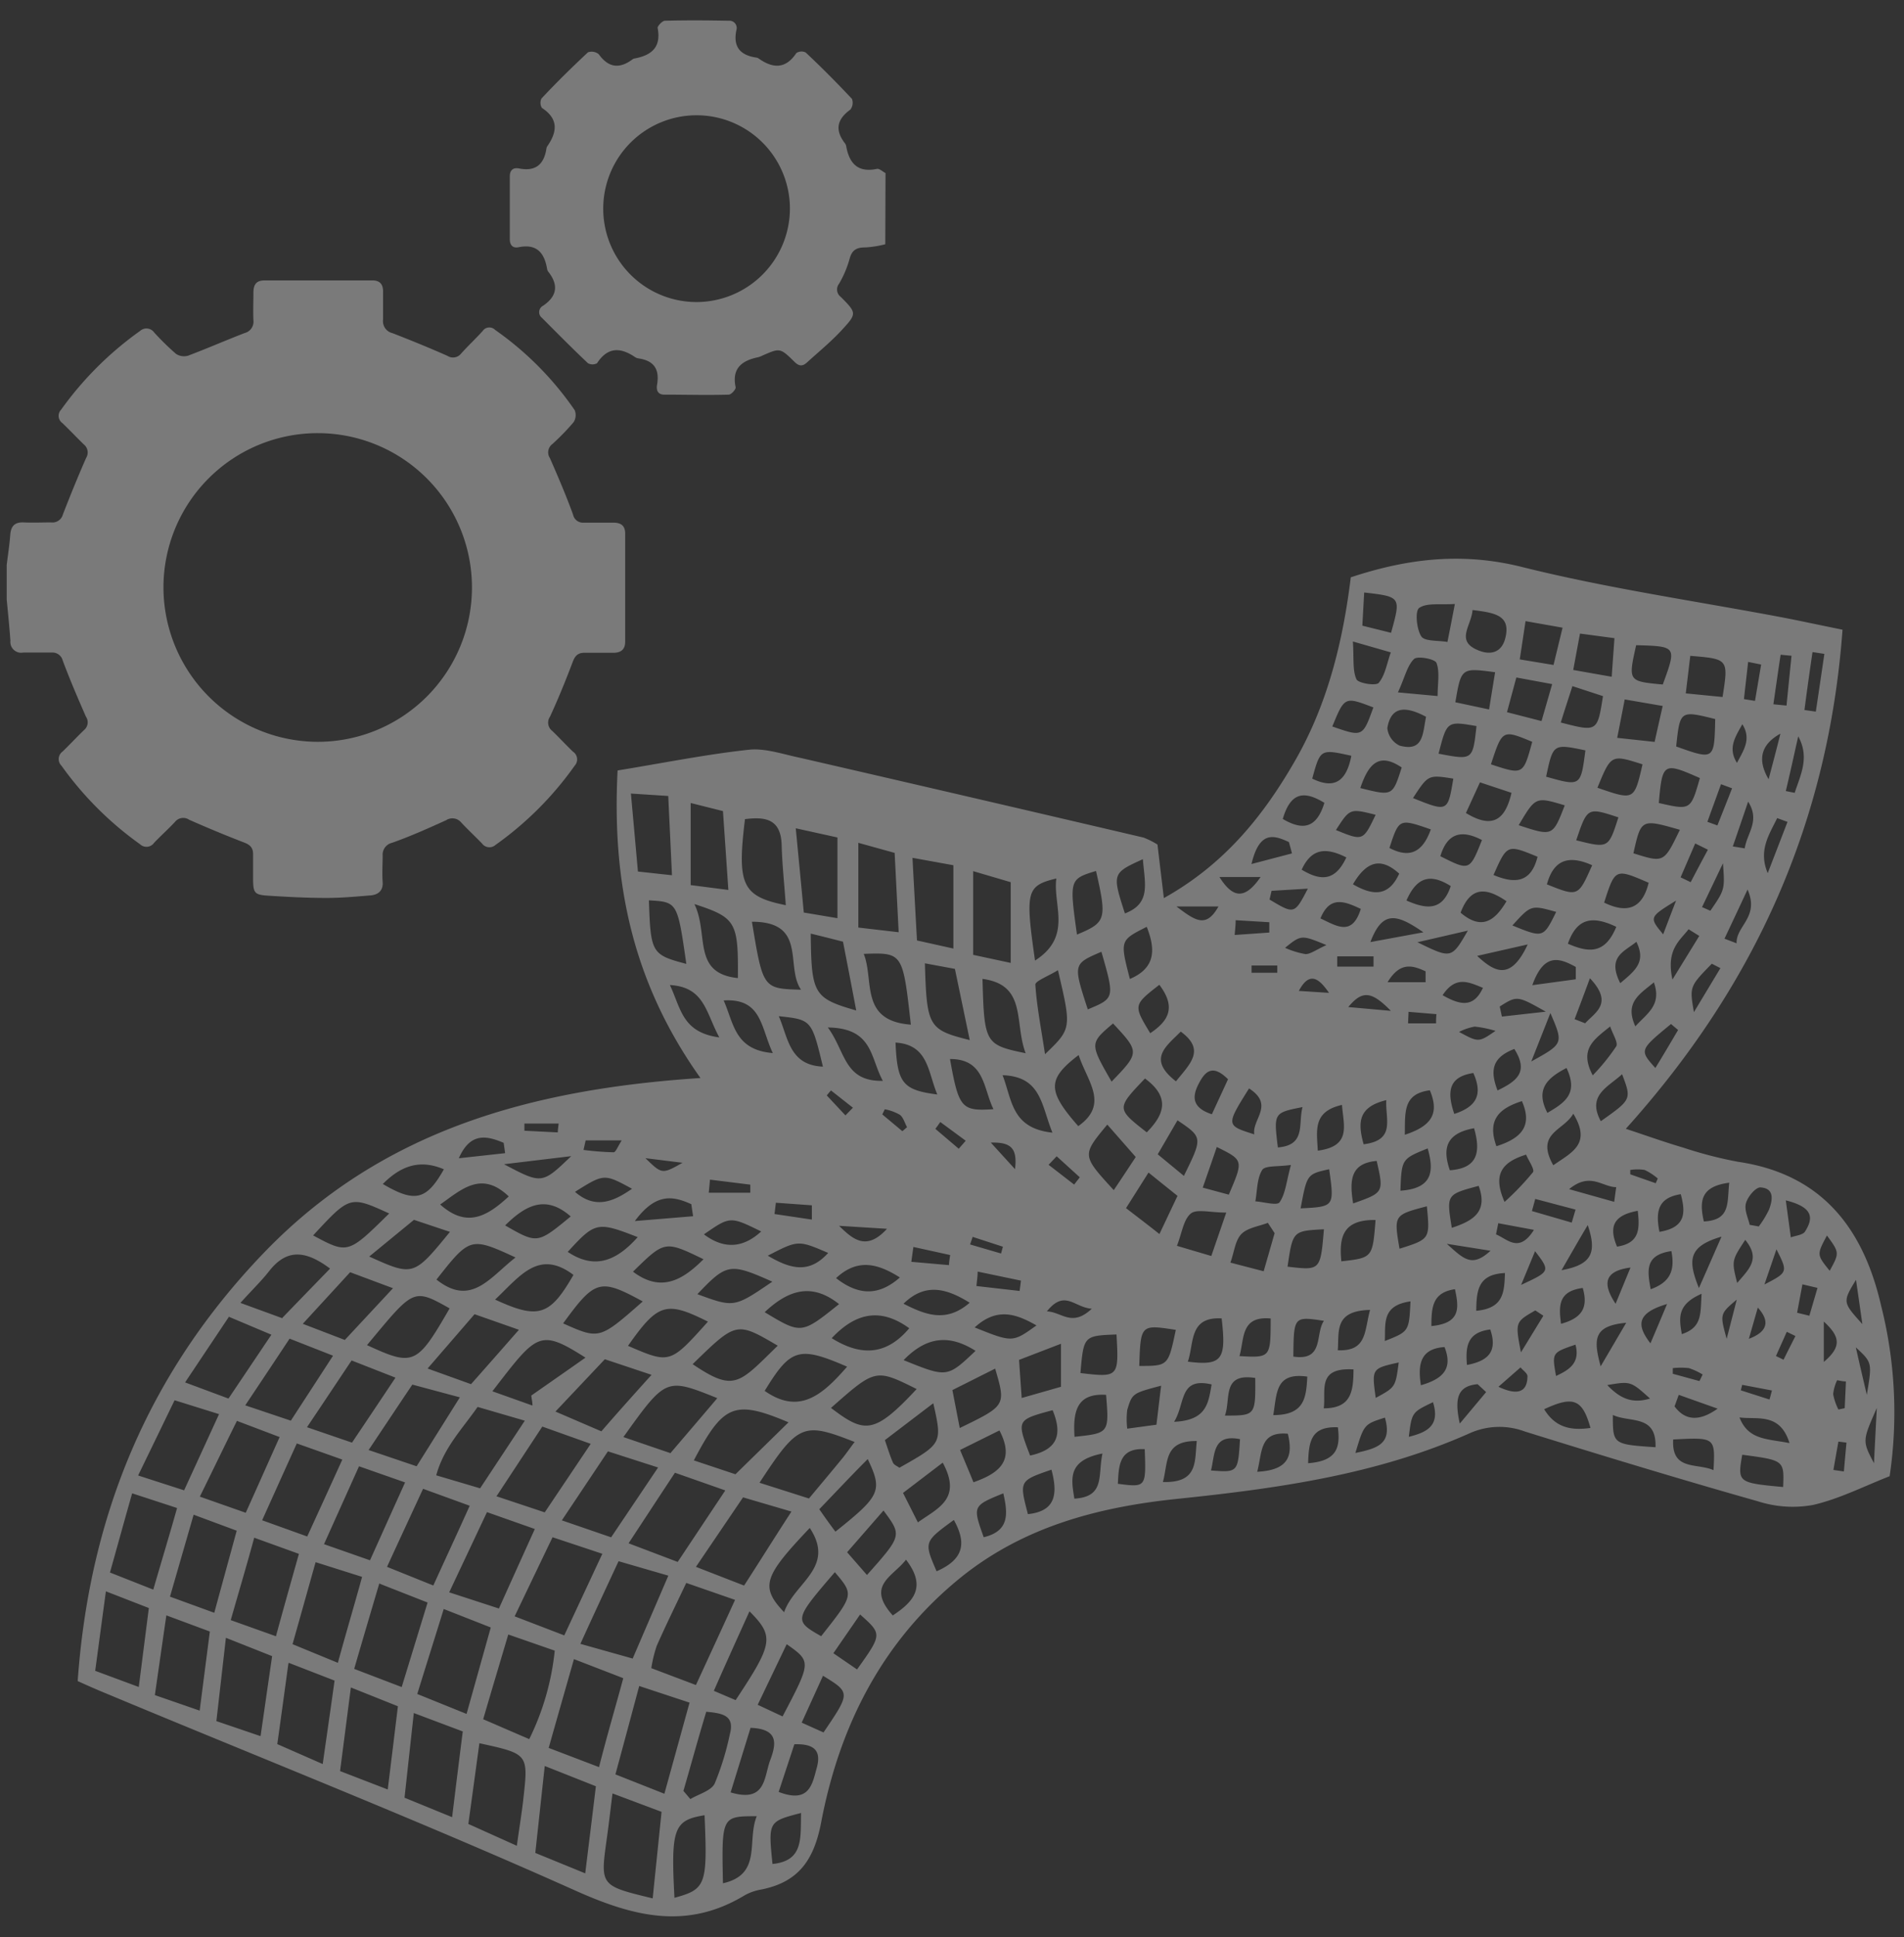 <svg id="Ebene_1" data-name="Ebene 1" xmlns="http://www.w3.org/2000/svg" viewBox="0 0 236 240"><rect x="0" y="0" width="236" height="240" fill="#333333" stroke="none"/><defs><style>.cls-1{opacity:0.35;}.cls-2{fill:#fff;}</style></defs><g class="cls-1"><path class="cls-2" d="M39.4,91.9A19.12,19.12,0,1,0,20.26,72.75,19.16,19.16,0,0,0,39.4,91.9M.83,70c.15-1.25.35-2.49.44-3.73.08-1.09.55-1.6,1.67-1.55s2.26,0,3.39,0a1.34,1.34,0,0,0,1.47-1c.91-2.34,1.85-4.66,2.88-7a1.27,1.27,0,0,0-.29-1.66c-.9-.88-1.76-1.79-2.67-2.66a1.09,1.09,0,0,1-.15-1.64A41.76,41.76,0,0,1,17.36,41a1.18,1.18,0,0,1,1.76.2,32,32,0,0,0,2.7,2.64,1.79,1.79,0,0,0,1.5.22c2.34-.88,4.64-1.89,7-2.8a1.45,1.45,0,0,0,1.09-1.59c-.05-1.13,0-2.26,0-3.39,0-1,.33-1.53,1.35-1.54,4.47,0,9,0,13.43,0,.94,0,1.32.54,1.29,1.46,0,1.13,0,2.27,0,3.4a1.52,1.52,0,0,0,1.16,1.67c2.29.89,4.58,1.82,6.83,2.82a1.27,1.27,0,0,0,1.66-.26C58,42.85,58.93,42,59.83,41a1,1,0,0,1,1.54-.13,39.3,39.3,0,0,1,9.86,9.94,1.61,1.61,0,0,1-.14,1.5,29,29,0,0,1-2.62,2.7,1.28,1.28,0,0,0-.31,1.74c1,2.28,2,4.61,2.87,7a1.26,1.26,0,0,0,1.36,1c1.21,0,2.43,0,3.64,0,.94,0,1.45.38,1.46,1.32q0,6.72,0,13.43c0,1-.57,1.39-1.53,1.37-1.17,0-2.35,0-3.52,0-.78,0-1.15.34-1.44,1.1-.87,2.3-1.8,4.59-2.83,6.82a1.29,1.29,0,0,0,.27,1.75c.88.84,1.7,1.74,2.58,2.58a1.15,1.15,0,0,1,.21,1.74,41.25,41.25,0,0,1-9.82,9.82,1.13,1.13,0,0,1-1.66-.18c-.85-.88-1.74-1.7-2.57-2.59a1.42,1.42,0,0,0-1.88-.3c-2.2,1-4.44,2-6.7,2.8A1.51,1.51,0,0,0,47.43,106c0,1.09-.08,2.19,0,3.27s-.57,1.59-1.54,1.66c-1.84.15-3.68.32-5.52.31-2.39,0-4.78-.13-7.16-.28-1.66-.11-1.82-.34-1.84-2,0-1,0-2.09,0-3.14,0-.8-.37-1.16-1.1-1.44q-3.45-1.33-6.83-2.83a1.31,1.31,0,0,0-1.76.28c-.83.89-1.74,1.7-2.58,2.58a1.15,1.15,0,0,1-1.74.18,41.65,41.65,0,0,1-9.74-9.73,1.15,1.15,0,0,1,.13-1.75c.91-.87,1.76-1.8,2.67-2.67a1.24,1.24,0,0,0,.23-1.66c-1-2.28-2-4.6-2.87-6.94a1.32,1.32,0,0,0-1.37-1c-1.17,0-2.34,0-3.52,0a1.34,1.34,0,0,1-1.6-1.45C1.17,77.68,1,76,.83,74.27Z"/></g><g class="cls-1"><path class="cls-2" d="M97.91,25.85A11.57,11.57,0,1,0,86.28,37.42,11.6,11.6,0,0,0,97.91,25.85m11.82,4.41a12.84,12.84,0,0,1-2.42.39c-1.07,0-1.68.24-2,1.4a12.77,12.77,0,0,1-1.31,3.1,1.15,1.15,0,0,0,.21,1.63c2,2,2,2.08.13,4.11-1.33,1.44-2.86,2.69-4.3,4-.56.52-1,.5-1.58-.08-1.77-1.74-1.8-1.71-4-.74a2.68,2.68,0,0,1-.47.18c-2,.41-3.31,1.35-2.81,3.72.06.25-.54.92-.85.92-2.67.08-5.35,0-8,0-.81,0-1-.57-.89-1.21.33-1.89-.33-3-2.31-3.28a1.1,1.1,0,0,1-.46-.19C76.87,43,75.3,43,74,45a1.17,1.17,0,0,1-1.12,0c-1.94-1.83-3.82-3.73-5.7-5.62a.89.89,0,0,1,.13-1.5c1.76-1.19,1.94-2.59.64-4.23a.83.83,0,0,1-.14-.35c-.34-2-1.3-3.13-3.54-2.67-.69.14-1.08-.24-1.08-1,0-2.59,0-5.18,0-7.77,0-.76.39-1.12,1.1-1,2.06.42,3.14-.45,3.44-2.46a.68.68,0,0,1,.08-.24c1.25-1.79,1.47-3.41-.64-4.79a1.22,1.22,0,0,1-.06-1.16c1.87-2,3.79-3.88,5.77-5.73a1.39,1.39,0,0,1,1.33.23c1.21,1.69,2.57,1.85,4.18.65a.7.7,0,0,1,.23-.11c2.12-.38,3.37-1.39,2.89-3.8,0-.24.58-.87.9-.88,2.64-.07,5.28-.05,7.92,0a.9.9,0,0,1,.94,1.18c-.43,2.1.52,3.11,2.51,3.39a.65.65,0,0,1,.23.09c1.77,1.26,3.36,1.36,4.7-.66a1.17,1.17,0,0,1,1.15-.07c2,1.87,3.89,3.78,5.74,5.75a1.38,1.38,0,0,1-.2,1.33c-1.67,1.2-1.93,2.54-.68,4.16a.76.76,0,0,1,.16.34c.38,2.16,1.44,3.34,3.82,2.84.3-.06.7.34,1.06.52Z"/></g><g class="cls-1"><path class="cls-2" d="M205.21,146.62l.27-.62a7.39,7.39,0,0,0-1.62-1.06,5.7,5.7,0,0,0-1.79,0v.54l3.14,1.1m-79.4-1.74c.32-2.6-.5-3.36-3-3.29l3,3.29m-21-6.68.91-.93L103,135.09c-.18.2-.35.4-.52.62l2.33,2.49m50.32-18.59v.9h3.19v-.9Zm67.41,45.9-1.07-.52-1.34,3,.94.46c.49-1,1-2,1.47-2.93m-103.71-23.2.87-1L116.55,139c-.2.29-.4.56-.61.85l2.87,2.44m-49.67-2c0-.36.07-.73.1-1.1H65l0,.89,4.18.21m42.67-.15.58-.5c-.29-.52-.46-1.21-.9-1.54a6.06,6.06,0,0,0-1.86-.68l-.31.64,2.49,2.08m107.48,33.24c.11-.37.2-.75.3-1.12l-3.69-.7c-.05.23-.11.45-.17.68l3.56,1.14m-88.36-30.13-1,1.05,3.17,2.45.7-.9-2.86-2.6m96.31,38.86,1.26.18c.1-1.2.21-2.38.32-3.57l-1-.13c-.21,1.17-.42,2.35-.62,3.52m-54.85-56.88c-2.32-2.35-3.49-2.66-5.28-.47l5.28.47m-51.84,28c-.1.31-.21.62-.32.94l3.84,1.12c.08-.28.15-.57.23-.84l-3.75-1.22m90.11,17.82c.13-.26.25-.52.37-.77a8.17,8.17,0,0,0-1.7-.79,9.14,9.14,0,0,0-2,0v.7l3.29.9M145.82,112.3c2.37,1.79,3.68,2.72,5.21,0ZM164.73,123c-1.21-1.76-2.41-2.75-3.74-.24l3.74.24m14.6,31.09c2.1,1.87,3.09,3,5.42.86l-5.42-.86m46.73,9.63v5c2.27-1.91,2-3.16,0-5m-9.29,2.14c2.1-.79,2.8-2,1.11-3.87l-1.11,3.87m13.28-7.31c-1.67,2.76-1.67,2.76.79,5.49-.31-2.16-.51-3.59-.79-5.49m-4.77,1-1.87-.44-.66,3.52,1.52.37ZM72.59,141.28c-.08.39-.18.79-.26,1.18a36,36,0,0,0,3.73.29c.25,0,.5-.68,1-1.47Zm102-15.93-.06,1.43H178c0-.38,0-.76.05-1.14l-3.47-.29m11.13,26.19c-.09.46-.19.92-.28,1.38,1.44.6,2.86,2.38,4.7-.56l-4.42-.82m43.09,19.6c-.36,0-.73-.09-1.09-.15a5.26,5.26,0,0,0-.49,1.73,7.13,7.13,0,0,0,.65,1.9l.78-.17c.05-1.11.11-2.21.15-3.31m-43.43-43.43a13.93,13.93,0,0,0-2.58-.53,6.9,6.9,0,0,0-1.94.66c2.42,1.31,2.42,1.31,4.52-.13M215.27,161c-2.1,1.78-2.1,1.78-1.25,4.86.58-2.25.92-3.55,1.25-4.86m-50.86-43.92c-3.12-1.28-3.12-1.28-5.13.34a10.57,10.57,0,0,0,2.54.78c.61,0,1.24-.5,2.59-1.12m68.22,57.35c-1.8,4.08-1.8,4.08-.35,6.84.11-2.29.2-4,.35-6.84M218.7,159.13c2.92-1.52,2.92-1.52,1.49-4.36l-1.49,4.36m-.4-76.8L216.68,82c-.17,1.54-.35,3.07-.52,4.61l1.37.22c.26-1.52.51-3,.77-4.54m-3,12.22c.77-1.5,1.84-2.93.66-4.79-.81,1.49-1.86,2.93-.66,4.79m-.61,3.15-1.37-.51c-.56,1.55-1.13,3.1-1.69,4.66l1.24.45c.61-1.53,1.22-3.07,1.82-4.6M113.22,154.45c-.09.63-.18,1.25-.26,1.87l4.67.41c0-.42.09-.84.14-1.25l-4.55-1m52.53-36v1.27h4.5v-1.27Zm48-2.19,1.5.57c-.09-2.15,2.87-3.24,1.36-6.66-1.15,2.46-2,4.27-2.86,6.09m-6-4.72c-3.35,2.07-3.35,2.07-1.6,4.18.58-1.53,1.09-2.86,1.6-4.18M185.73,171.8c2.65,1.25,3.58.43,3.6-1.3,0-.37-.57-.74-.86-1.1l-2.74,2.4M153.16,114c0,.62-.08,1.22-.12,1.83l4.29-.3,0-1.28-4.15-.25m-17.85,48.13c-2.17-.13-3.34-2.45-5.57.33,1.87.07,3.08,2,5.57-.33m75.58-1.85c-3,1.31-2.82,2.91-2.45,5,2.55-.84,2.3-2.53,2.45-5M176.7,121.68c0-.45,0-.9,0-1.35-1.57-.71-3.13-1.26-4.71,1.35Zm29.93,39.87c-3.89,1.14-3.72,2.71-2.06,4.87.54-1.25,1.07-2.51,2.06-4.87M88,146.18l-.15,1.58H93c0-.32,0-.64,0-1l-5-.62m113.57,17.73c-4.06.38-4.09,2-3.17,5.4l3.17-5.4m-17.34,8.61-1.08-1c-2.41.22-2.93,1.64-2.21,4.88l3.29-3.93M211,112.39l1,.44c1.8-2.63,1.8-2.63,1.56-5.88l-2.6,5.44m20.43,60.41c.67-4,.67-4-1.36-5.88.45,2,.77,3.36,1.36,5.88m-30.56-51c1.87-1.57,3.23-2.63,2-5.12-1.56,1.25-3.65,1.86-2,5.12m13.95-16.94,1.48.24c.27-1.89,1.94-3.39.42-5.79q-.94,2.78-1.9,5.55m-26.24,54.32c3.63-1.69,3.63-1.69,1.73-4.18-.66,1.6-1.19,2.89-1.73,4.18m-87.91-8.1,0-1.76L96.17,149,96,150.4l4.64.69m103.88,22.17c-2.4-2.16-2.4-2.16-5.3-1.67,1.51,1.58,3,2.37,5.3,1.67M80,143.48c2.06,2,2.06,2,4.6.57l-4.6-.57m114.81,8,.48-1.63-5-1.32c-.13.5-.27,1-.41,1.5l5,1.45M205,121.7c-1.8,1.49-3.65,2.49-2.3,5.45,1.45-1.61,3.3-2.61,2.3-5.45m11.32,31.9c-1.69,2.58-1.69,2.58-1,5.34,1.54-1.79,2.91-3,1-5.34m-65.17-44.95c1.7,2.7,3.18,2.78,5.1,0Zm69.53-17.76c-2.55,1.41-2.81,3.36-1.46,5.65.49-1.88,1-3.77,1.46-5.65m-9,14.37-1.56-.77c-.6,1.41-1.21,2.8-1.81,4.2l1.25.6c.7-1.35,1.41-2.68,2.12-4m-32.87,18c2.24,1.28,3.86,1.55,5-.91-1.77-.72-3.38-1.54-5,.91m-21.2-12.93c-.09.36-.16.71-.25,1.08,3.08,1.84,3.08,1.84,4.75-1.35l-4.5.27m53,5.58-1.31-.82c-1.11,1.43-2.81,2.54-2,6.23l3.33-5.41m2.62,4-1.07-.55c-2.77,2.83-2.76,2.84-2.22,6l3.29-5.46m13.54,37.5c1.22-2.23,1.22-2.23-.34-4.37-1.27,2.38-1.27,2.38.34,4.37M203,150c-3,.55-3.62,1.94-2.57,4.44,2.8-.43,2.83-2.16,2.57-4.44m16.81-62.75,1.63.16c.2-2.06.41-4.11.62-6.17l-1.35-.13c-.31,2-.6,4.09-.9,6.14m-24.53,79.33c-2.92,1-2.92,1-2.41,3.88,1.71-.78,3-1.66,2.41-3.88m-9.39-41.89.27,1.25,5.44-.61c-3.55-2-3.55-2-5.71-.64m22.19,48.11-.52,1.43c1.3,1.76,3.05,1.91,5.34.28ZM221.35,98l1.1.22c.73-2.24,1.88-4.39.44-7-.51,2.26-1,4.52-1.54,6.78m.21,3.82-1.28-.47c-1,2.07-2.36,4-1.17,6.82l2.45-6.35m-21.31,59.7,1.85-4.49c-3.51.46-3.33,2.23-1.85,4.49M191.3,163l-1-.66c-2.5,1.44-2.5,1.44-1.78,5.2L191.3,163m22.08-9.8c-4.1,1.2-4.21,2.87-2.8,6.37,1.09-2.46,1.71-3.89,2.8-6.37m-92.2,4.33c0,.6-.1,1.2-.15,1.79l5.35.61c.06-.42.11-.85.17-1.28l-5.37-1.12m78.9-8.64c.08-.6.16-1.21.25-1.82-1.71,0-3.21-1.92-5.84.25l5.59,1.57m-18.25,20.21c2.75-.52,3.78-1.75,2.89-4.4-2.84.36-3.09,2.07-2.89,4.4M226.09,81l-1.43-.22c-.35,2.39-.69,4.78-1,7.18l1.41.2c.36-2.39.71-4.77,1.06-7.16m-4.78,67.71c.25,1.87.44,3.22.62,4.58.6-.22,1.46-.28,1.75-.7,1-1.58,1.19-3-2.37-3.88M174.62,178c2.36-.58,3.88-1.44,3-4.29-2.62,1.25-2.62,1.25-3,4.29m13.08-48.05c-2.6,1-3.11,2.49-2.08,5.14,2.45-1.18,3.87-2.31,2.08-5.14m-11.58,41.66c2.86-.82,3.95-2.13,2.93-4.73-2.75.19-3.4,1.78-2.93,4.73m29.57-19c3.27-.55,3.26-2.36,2.64-4.67-2.68.43-3.19,1.94-2.64,4.67m-30-35.88c4.22,2.06,4.22,2.06,6.25-1.44l-6.25,1.44m-15.55-11c-.12-.47-.25-.94-.38-1.41-1.87-.87-3.65-1.44-4.64,2.72l5-1.31m16.31,9.77c-3.32-2.3-5.08-2.74-6.57,1.21l6.57-1.21M189.36,117l-6.27,1.42c2.16,2,4.14,3.15,6.27-1.42M104,151.86c1.67,1.62,3.37,3.2,5.94.37l-5.94-.37m92.8-.09c-1.2,2-2,3.43-3.25,5.59,3.76-.69,4.41-2.16,3.25-5.59m-1.63-25.51,1.31.51c1.22-1.36,3.56-2.44.59-5.58-.77,2.08-1.33,3.58-1.9,5.07m12,28.73c-3.28.48-3,2.36-2.57,4.73,2.53-.91,3-2.44,2.57-4.73m-13-22.68c-2.53,1.29-3.84,2.74-2.37,5.56,2.09-1.24,3.9-2.34,2.37-5.56M193.49,164c2.65-.72,3.38-2.06,2.69-4.44-3,.4-3,2.14-2.69,4.44m-24.82-51.4c-2-.94-3.84-1.69-5,1.18,2,.93,3.92,2.28,5-1.18m45.67,33.92c-3.56.46-3.72,2.27-3.15,4.8,3.38-.16,2.86-2.37,3.15-4.8m-36.92,17.76c3.66-.35,3.42-2.26,2.92-4.57-2.76.41-2.92,2.16-2.92,4.57m20-31.06a25.64,25.64,0,0,0,2.91-3.59c.26-.47-.41-1.46-.75-2.47-2,1.62-3.88,2.8-2.16,6.06m-7.62-1.72c4-2.21,4-2.21,2.37-6l-2.37,6M85.91,150.67c-.08-.49-.15-1-.22-1.49-2.23-1-4.37-1.48-7,2.09l7.25-.6m76.2,30.6c3.63-.27,4-2,3.69-4.45-3.34-.14-3.61,1.75-3.69,4.45M180.26,138c2.85-.93,3.52-2.47,2.36-5.07-2.81.43-3.42,2-2.36,5.07M168,180c2.85-.58,4.57-1.18,3.66-4.38-2.59.83-2.59.83-3.66,4.38M62.47,144.23c4.7,2.48,4.7,2.48,8.33-1l-8.33,1m132.85-22.91v-1.53c-2-1.1-3.94-1.81-5.39,2.26l5.39-.73m-21.95,47.47c-3.35.75-3.35.75-2.85,4.39,2.45-1.33,2.45-1.33,2.85-4.39m9.61-6.4c3.41-.32,3.47-2.3,3.56-4.68-3.33.15-3.53,2.13-3.56,4.68m-16.1-56.17c-2.61-1.31-4.34-1.08-5.54,1.52,2.47,1.49,4.2,1.35,5.54-1.52m50,45.52,1.12.2a12.12,12.12,0,0,0,1.28-2.11c.44-1.19.68-2.63-1.09-2.73-.59,0-1.58,1.16-1.79,2s.29,1.78.48,2.68M124.36,185c-3.81,1.56-3.81,1.56-2.43,5.44,3.22-.77,3-2.93,2.43-5.44m21.17-8.86c4.05-.18,4.24-2.3,4.65-4.63-4.06-.94-3.22,2.31-4.65,4.63m22.17-66.59c2.51,1.46,4.45,1.51,5.73-1.32-2.2-2-4-1.65-5.73,1.32m7.13,51.67c-3.56.51-3.09,2.67-3.18,4.91,3-1.18,3-1.18,3.18-4.91m-3-24.93c-3.53.85-3.54,2.81-2.81,5.47,4-.5,2.68-3.06,2.81-5.47m-21.73,45.88c3.34.25,3.34.25,3.6-3.88-3.42-.68-3.09,1.9-3.6,3.88M208,127.6l-.88-.74c-3.92,3.23-3.92,3.23-1.94,5.45,1-1.62,1.9-3.16,2.82-4.71m7.61,48c1.1,2.84,3.48,2.63,6.2,3.18-1.18-3.82-4-2.89-6.2-3.18m-153-32.74-.18-1.28c-2.12-.9-4.14-1.32-5.56,1.91l5.74-.63M159,101.46c2.48,1.45,4.18,1.18,5.16-2C161.76,98,160,98,159,101.46m15.33,10.1c2.67,1.19,4.51,1.17,5.49-1.79-2.49-1.57-4.2-1.17-5.49,1.79m12.4.09c-2.46-1.69-4.44-1.92-5.69,1.42,2.63,2.23,4.25,1,5.69-1.42m.73,3c3.83,1.56,3.83,1.56,5.43-1.68-3.12-.87-3.12-.87-5.43,1.68M78.34,147.27c-3.46-1.88-3.46-1.88-7.07.38,2.53,2.21,4.81,1.19,7.07-.38m122-32.45c-3-1.44-4.9-1.06-6,2.09,2.63,1.16,4.62,1.27,6-2.09m-48.12,18.89c-1.9-1.9-2.82-1-3.59.45s-1.12,3,1.58,3.88c.69-1.49,1.39-3,2-4.33m-15.56,46.36c-4.31.85-3.9,3.07-3.48,5.59,3.85-.23,2.89-2.89,3.48-5.59m61.77-41.17c3.82-2.7,3.82-2.7,2.64-5.82-1.77,1.61-4.38,2.62-2.64,5.82m-40.6,36.41c3.9,0,4.08-2.17,4.22-4.77-4-.56-3.75,2.05-4.22,4.77m-3-40.47c-2.87,4.58-2.87,4.58.65,5.69-.31-1.87,2.54-3.63-.65-5.69m15,27.44c-4.45.1-3.83,2.6-4,5,3.65.14,3.27-2.36,4-5m4.31-21.7c3.5-1.14,4.24-2.77,3.1-5.51-3.31.44-3.07,2.62-3.1,5.51m-18.3,41.75c3.93-.2,4.45-2,3.8-4.71-3.53-.32-3.15,2.24-3.8,4.71m5.62-45.18c-3.58.71-3.58.71-3.06,5,3.53-.28,2.49-2.91,3.06-5m4.89-.27c-3.65.83-3.12,3.16-3,5.67,4.22-.56,3.18-3.11,3-5.67m-18,41.64c-4.11-.05-3.53,2.67-4.2,5.08,4.37.12,3.93-2.5,4.2-5.08m30.19-72.45c3.63,1.83,3.63,1.83,5.16-2-2.52-1.32-4.29-.89-5.16,2m14,38.29c2.27-1.6,4.78-2.61,2.48-6.39-1.2,2.13-4.74,2.38-2.48,6.39m-26.94-41.53c3.36,1.37,3.36,1.37,4.92-1.89-3.19-.8-3.19-.8-4.92,1.89m17.12,36.94c-3.33.61-4,2.34-3,5.21,3.05-.23,4-1.77,3-5.21m-14.94,29.88c-4.57-.27-3.4,2.57-3.69,4.82,3.41,0,3.67-2.09,3.69-4.82m7.37-70.78c4.31,1.73,4.31,1.73,5-2.41-3.11-.49-3.11-.49-5,2.41m-33,15.95c-3.33,1.68-3.33,1.68-2.09,6.46,3.26-1.39,3.16-3.74,2.09-6.46m-3.58,69c3.5.45,3.5.45,3.33-4.29-3.2-.17-3.22,2.09-3.33,4.29m38.79-81.07c-3.93-1.36-3.93-1.36-5.13,2.3,2.43,1.28,4.09.63,5.13-2.3m13.23,3.39c-3.77-1.55-3.77-1.55-5.46,2.26,2.62,1.1,4.65,1,5.46-2.26M185.48,142c3.16-1,4.49-2.56,3.16-5.59-2.67.86-4.39,2.2-3.16,5.59M143.7,122c-3.23,2.52-3.23,2.52-1.13,6,2.17-1.46,3.31-3.12,1.13-6m42.79,26.9a34,34,0,0,0,3.52-3.68c.24-.34-.54-1.42-.85-2.18-3,.93-4.18,2.45-2.67,5.86m10.65,28c-1-3.58-2.13-4-5.74-2.32,1.38,2.28,3.32,2.67,5.74,2.32m-32-86.9c3.76,1.31,3.76,1.31,5.09-2.36-3.56-1.36-3.56-1.36-5.09,2.36M153.63,168c3.86.21,3.86.21,3.87-4.66-3.76-.34-3.24,2.53-3.87,4.66m29.65-21.09c-4,1.07-4,1.07-3.33,5.2,2.57-.85,4.53-1.93,3.33-5.2M164.1,163.63c-3.74-.56-3.74-.56-3.79,4.43,3.85.58,2.67-2.8,3.79-4.43m3.4-70c-3.84-.85-3.84-.85-4.85,2.83,2.67,1.3,4.21.46,4.85-2.83m1.11,4c4,1,4,1,5.13-2.55-2.85-1.94-4.14-.39-5.13,2.55m-22.85,36.33c1.76-2.19,3.7-3.89.59-6.16-1.79,1.83-4.18,3.38-.59,6.16m-51.41,18.6c-3.85-1.89-3.85-1.89-7.1.36,2.46,1.84,4.81,1.74,7.1-.36m.82,3c3,1.79,5.23,2.15,7.48-.34-3.72-1.6-3.72-1.6-7.48.34m16.37,2.7c-2.7-1.71-5.23-2.42-7.91.08,2.74,2.14,5.25,2.26,7.91-.08m8.65,3.13c-2.93-1.83-5.55-2.47-8.2.12,2.73,1.39,5.3,2.4,8.2-.12m53.39-13.88c4-.27,4.19-2.41,3.38-5.24-3.23,1.31-3.23,1.31-3.38,5.24M89.16,128.52c-1.69-3.1-1.82-6.24-6.13-6.49,1.38,2.9,1.51,5.87,6.13,6.49m78.56,20.57c3.81-1.35,3.81-1.35,2.92-5.27-3.22.29-3.4,2.32-2.92,5.27m-26.06-42.65c-3.81,1.73-3.82,1.78-2.23,6.72,3.29-1.24,2.45-3.73,2.23-6.72m53.71-2.34c4,1,4,1,5.23-2.84-3.84-1.26-3.84-1.26-5.23,2.84M173.32,85.78l4.87.45c0-1.55.29-3-.14-4.11-.18-.48-2.35-.89-2.78-.48-.86.84-1.13,2.26-2,4.14m39.12,96.35c.21-4.07.21-4.07-5-3.8-.22,3.92,2.94,2.88,5,3.8m-61.58-40c-.64,1.87-1.15,3.33-1.73,5l3.23.87c1.83-4.27,1.83-4.27-1.5-5.91m-30,22.36c4.69,1.88,4.69,1.88,7.66-.25-2.45-1.39-4.86-2.32-7.66.25m76.54-57.26c-2.72-1.22-4.74-.86-5.61,2.37,3.87,1.55,3.87,1.55,5.61-2.37m-45.52,68.18c3.79,0,3.79,0,3.76-4.66-4.17-.65-3,2.56-3.76,4.66m-21.5,6.7c-4,1.38-4,1.38-2.92,5.51,3.38-.36,3.75-2.39,2.92-5.51m46.43-93.27c-2.6-1.39-4.36-1.28-4.8,1.4a2.7,2.7,0,0,0,1.52,2.17c3,.82,2.85-1.53,3.28-3.57M160,144.32c-1.6.24-3.19.05-3.55.62-.66,1.06-.61,2.57-.85,3.89,1,.06,2.68.56,3,.12.74-1.06.84-2.56,1.41-4.63m18.3-50.95c4.24.81,4.24.81,4.7-3.42-3.66-.63-3.66-.63-4.7,3.42M130.47,174.7c-4.48,1.21-4.48,1.21-2.79,5.62,3-.65,4.21-2.2,2.79-5.62m69.44.59c0,3.64,0,3.64,5.29,4,.14-4.1-3.17-3-5.29-4m-38.7-25.59c4.19-.21,4.19-.21,3.54-4.85-2.75.61-2.75.61-3.54,4.85m-50.55,50.43c2.59-1.72,4.23-3.53,1.64-6.91-1.64,2.13-5,3.18-1.64,6.91M187.35,98.22l-3.91-1.3-1.74,3.8c3.28,2,4.87.88,5.65-2.5M169.09,73.4c-.09,1.59-.15,2.78-.23,4.11,1.31.33,2.44.6,3.56.89,1.24-4.47,1.24-4.47-3.33-5m11.24,1.42c-1.82.13-3.45-.17-4.42.49-.53.36-.34,2.61.26,3.53.42.64,2.08.48,3.24.69.31-1.55.54-2.71.92-4.71m-3.47,74.62c-4.1,1.08-4.1,1.08-3.39,5.26,3.78-1.2,3.78-1.2,3.39-5.26m-6.36,1.7c-4.09-.07-4.53,2.16-4.24,5.12,3.87-.44,3.87-.44,4.24-5.12m21.14-54.92c4.29,1.21,4.29,1.21,4.87-3.26-4-.83-4-.83-4.87,3.26m24.31,84c-.6,3.43-.54,3.48,5.07,4,.13-3.31.13-3.31-5.07-4m-99.86,14.44c3.51-1.53,3.66-3.62,2.14-6.36-3.71,2.71-3.71,2.71-2.14,6.36M133.19,178c4.29-.46,4.29-.46,3.91-5.2-3.54-.22-4.14,1.9-3.91,5.2m34.5-98.53c.14,2.12-.06,3.56.44,4.68.24.51,2.43.84,2.76.45.79-.94,1-2.36,1.5-3.78l-4.7-1.35M195,83l4.77.84c.12-1.73.22-3.09.34-4.78l-4.27-.57c-.29,1.52-.5,2.69-.84,4.51m9.35,26.36c-4.15-1.79-4.15-1.79-5.52,2.46,2.83,1.38,4.74.77,5.52-2.46M95.79,130.46c-1.51-3.18-1.34-6.81-6.09-6.52,1.28,2.91,1.37,6.12,6.09,6.52m91-42.23,4.28,1.1c.47-1.62.84-2.91,1.32-4.58l-4.44-.82-1.16,4.3m1.45,14c4.22,1.39,4.22,1.39,5.71-2.46-3.61-1.08-3.61-1.08-5.71,2.46M194.9,85c-.52,1.63-1,3.06-1.44,4.51,4.53,1.17,4.53,1.17,5.23-3.27L194.9,85M99.29,224.6c-4.07,1.06-4.07,1.06-3.54,6.32,3.86-.39,3.47-3.15,3.54-6.32m83.23-149c-.17,2-2.19,3.85.8,5,1.51.6,2.83.19,3.26-1.54.72-2.84-1.29-3.14-4.06-3.49M111,129.16c.21,5,.87,5.88,5.18,6.43-1.18-2.78-1.09-6.18-5.18-6.43m32.9,42.51c-3.52.94-3.56.93-4.18,3a9.65,9.65,0,0,0,0,2.32l3.62-.49c.2-1.61.35-3,.58-4.81m40.88-77c4,1.32,4,1.32,5.12-2.79-3.7-1.53-3.7-1.53-5.12,2.79M180.39,87l4.18.89c.28-1.74.51-3.16.75-4.61-4.2-.56-4.2-.56-4.93,3.72M96.53,222c3.79,1.44,4.14-.93,4.71-3s-.25-3-2.78-2.91c-.6,1.83-1.25,3.78-1.93,5.86M47.45,146.68c4,2.35,5.41,2,7.57-1.82-3-1.29-5.36-.41-7.57,1.82m116.65,5.61c-3.86.2-3.86.2-4.51,4.63,4.08.48,4.08.48,4.51-4.63m-6.11.48-.84-1.28c-1.12.44-2.51.6-3.28,1.39s-.87,2.16-1.36,3.54l4.12,1.07c.51-1.75.93-3.24,1.36-4.72M70.74,150.7c-3.13-2.75-5.63-1.36-8.13,1.11,4,2.29,4,2.29,8.13-1.11M119,179.63c.7,1.68,1.19,2.84,1.66,4,3.41-1.19,5.1-2.81,3.22-6.42L119,179.63m89.22-76.83c-4.8-1.37-4.8-1.37-5.76,2.91,3.78,1.19,3.78,1.19,5.76-2.91m5.29-16.45c.74-4.71.74-4.71-4-5.1-.18,1.47-.35,2.94-.56,4.65l4.57.45M103.31,204.82l2.92,2c3.12-4.37,3.12-4.37.38-6.81l-3.3,4.78M210.7,96.39c-4.52-2-4.66-1.91-5.09,3.09,3.95.9,3.95.9,5.09-3.09m-63.94,49.25c2.32-4.73,2.32-4.73-.81-6.85L143.5,143l3.26,2.69m.47,23c4.23.53,4.8-.23,4.19-5.36-4.08-.23-3.39,3.06-4.19,5.36m-1.49-3.94c-4.36-.67-4.36-.67-4.53,4.47,3.59,0,3.59,0,4.53-4.47M102,132.14c-1.4-5.81-1.4-5.81-5.47-6.25,1.17,2.68,1.31,6.08,5.47,6.25m99.38-45.49c-.32,1.68-.6,3.09-.93,4.76l4.64.5c.36-1.62.65-2.91,1-4.45l-4.7-.81M198,97.59c4.56,1.58,4.56,1.58,5.59-2.9-3.89-1.24-3.89-1.24-5.59,2.9m9.76-5.11c4.73,1.68,4.73,1.68,4.84-3.4-4.36-1.08-4.36-1.08-4.84,3.4m-1.66-7.68c1.73-4.73,1.73-4.73-3.3-4.87-1,4.47-1,4.47,3.3,4.87M102.61,127.29c2.22,3,2,6.72,6.82,6.61-1.58-2.86-1.19-6.54-6.82-6.61m32.22-2.24c3.34-1.39,3.34-1.39,1.69-7.14-3.52,1.51-3.52,1.51-1.69,7.14M63.06,148.22c-3.38-3.24-5.83-.88-8.5,1,3.35,3,5.9,1.39,8.5-1m88.91,2c-2,0-3.64-.48-4.37.12-.91.75-1.09,2.39-1.72,4l4.26,1.26L152,150.2m-10.08-16.59c-3.55,3.72-3.55,3.72.22,6.67,2.12-2.15,3-4.3-.22-6.67m-11.47,6.71c-1.39-3.4-1.36-6.95-6.18-7.12,1.2,3.12,1.1,6.57,6.18,7.12M102.09,214.6c3.33-4.91,3.33-4.91-.08-7l-2.64,5.81,2.72,1.22m33.76-106.73c-3.3,1-3.31,1.08-2.36,7.88,3.61-1.5,3.73-1.89,2.36-7.88M112,168.5c5.4,2.18,5.4,2.18,8.92-1.15-3-1.9-5.87-2-8.92,1.15M137.78,134c3.49-3.62,3.49-3.66.18-7.21-2.9,2.47-2.9,2.47-.18,7.21m-20.93,47.2-4.92,3.75,1.84,3.65c2.45-1.76,5.52-2.89,3.08-7.4m.9-50c1.09,6.09,1.42,6.48,5.39,6.21-1.27-2.54-1.06-6.24-5.39-6.21m75.93-53.44-4.59-.81c-.27,1.77-.48,3.21-.72,4.74l4.19.69c.37-1.54.68-2.81,1.12-4.62M133.92,170.1c4.72.56,4.77.51,4.47-4.78-4.07.16-4.07.16-4.47,4.78M87.2,156c-4.8-2.32-4.8-2.32-8.74,1.54,3.5,2.65,6.2,1,8.74-1.54m44.31,15.77v-5.3l-5.2,2c.12,1.73.21,3.07.33,4.72l4.87-1.39m10.85-26.54-2.79,4.41c1.42,1.1,2.62,2,4.14,3.21l2.24-4.73c-1.18-.95-2.25-1.8-3.59-2.89m-63.32,8c-5-1.95-5.27-1.89-8.67,1.83,3.23,2.16,5.94,1.25,8.67-1.83M93.8,225c-4.36,0-4.36,0-4.19,8.31,4.89-1.1,2.93-5.25,4.19-8.31m9.68-30.23c-5.07,5.89-5.09,6-1.7,7.93,4.07-5.14,4.07-5.14,1.7-7.93M90.56,222.05c4.41,1.33,4.12-1.9,4.91-4s1-3.86-2.44-4c-.78,2.54-1.59,5.15-2.47,8m16.89-26.92c4.36-4.9,4.36-4.9,2.06-8L105,192.3l2.47,2.83m11.49-18.22c5.73-2.78,5.73-2.78,4.39-7.36l-5.3,2.66c.29,1.51.55,2.84.91,4.7m14.74-46.21c-3.94,3-3.88,4.45-.05,8.81,3.88-2.74,1.1-5.55.05-8.81m-2.57-10.51c-1.26.78-2.82,1.34-2.8,1.8.18,2.72.72,5.42,1.2,8.61,3.3-3.18,3.3-3.18,1.6-10.41M94.78,162.56c4.55,2.74,4.55,2.74,9.22-1-3.45-2.75-6.37-1.68-9.22,1M128.29,119c4.67-3,2.2-6.81,2.64-10.17-3.71.91-3.87,1.56-2.64,10.17M95.73,158.78c-5.26-2.35-5.66-2.27-9.29,1.55C91,162,91,162,95.73,158.78m7.36,7c3.78,2.36,6.89,2,9.61-1.23-3.48-2.53-6.58-2-9.61,1.23m37.67-22.46-3.51-4c-3.16,3.8-3.16,3.8.8,8.12.81-1.2,1.58-2.37,2.71-4.08M85.07,119.41c-1.1-7.67-1.1-7.67-4.64-7.87.22,6.52.33,6.74,4.64,7.87m8.83,91.78L97,212.64c3.57-6.79,3.57-6.79.51-8.95l-3.59,7.5M86.07,112c1.83,3.76-.34,8.57,5.39,9.17.06-6.93-.21-7.49-5.39-9.17M63.9,155.78c-5.56-2.56-5.66-2.53-9.8,2.74,4.3,3.41,6.59-.24,9.8-2.74m51.78,18.06-6,4.57c.39,1.12.65,2,1,2.78.12.29.53.44.8.64,5.32-3,5.32-3,4.2-8m-31,48,.89,1.05c1-.61,2.52-1,3-1.89a34.05,34.05,0,0,0,1.89-6.13c.64-2.35-.89-2.61-2.92-2.8-1,3.29-1.88,6.53-2.82,9.77m12.47-22.1c1.27-3.68,6.42-5.53,3.18-10.44-5.7,6-6.18,7.27-3.18,10.44m-48.95-49.4c-4.86-2.21-4.86-2.21-9.43,2.72,4.32,2.31,4.32,2.31,9.43-2.72m-2.47,5.34c5.45,2.46,5.51,2.44,10-3.06l-4.46-1.49-5.55,4.55m67.14-28.73c-1-8.94-1-8.94-5.84-8.77,1.32,3.3-.55,8.29,5.84,8.77m-20,72.67c-1.62,3.59-3,6.62-4.42,9.86l2.7,1.15c4.64-7,4.83-7.88,1.72-11m14.65-18.86c-2,2-3.87,4-6,6.21.63.91,1.29,1.84,2,2.78,5.59-4.46,5.87-5.07,4-9M93.2,114.19c1.37,8.29,1.37,8.29,6.09,8.42-2-2.86.82-8.43-6.09-8.42m27,14.66c-.71-3.41-1.27-6.1-1.84-8.82l-3.72-.69c.23,7.85.43,8.23,5.56,9.51m6.93,1.63c-1.45-3.8.2-8.47-5.35-9.21.21,8,.33,8.17,5.35,9.21m-21-5.3c-.62-3.26-1.11-5.79-1.64-8.52-1.32-.34-2.59-.66-4-1,.08,7.46.35,8,5.59,9.51M61.37,161c5.38,2.49,6.8,2,9.71-3.06-4.3-3.23-6.61.13-9.71,3.06m18.3.23c-5.3-2.9-5.92-2.71-9.87,2.72,4.5,2,4.5,2,9.87-2.72m8.08,2.5c-5.18-2.59-6.19-2.29-9.91,3,5.21,2.24,5.21,2.24,9.91-3m-.42,61.15c-3.83.61-4.19,1.66-3.73,10.23,3.91-1.07,4.1-1.59,3.73-10.23M105,169.31c-6-2.6-7-2.26-10.22,3,4.31,3,7.15.52,10.22-3m-2,5.11c4.17,3.17,5.34,3.32,10.62-2.34-5.1-2.53-5.1-2.53-10.62,2.34M85.85,169c5.21,3.51,5.73,2.4,10.55-2.29-5.12-3-5.12-3-10.55,2.29m-.24-69.55v10.2l4.67.6c-.24-3.51-.45-6.61-.67-9.77l-4-1M35,163.26c2.13-2.21,4-4.13,5.91-6.1-3.15-2.37-5.42-2.36-7.5.25-1,1.28-2.2,2.43-3.61,4l5.2,1.9m44.07-55.34,4.22.46c-.16-3.55-.31-6.54-.46-9.82l-4.63-.3c.3,3.28.55,6.08.87,9.66M58.38,171.48c2-2.25,3.79-4.29,5.94-6.74l-5.5-1.93L53,169.54l5.39,1.94m40.24-68.91c.37,3.85.69,7.14,1,10.48l4.17.7v-10l-5.18-1.14m-49.86,57-5.36-2L37.53,164l5.21,2,6-6.44M66,174.14c0-.41-.1-.84-.15-1.25,2.19-1.53,4.39-3.06,6.72-4.7-5.74-3.64-6-3-11.54,4.17l5,1.78m31.37-62c-.2-2.81-.45-5.09-.51-7.37-.07-3.32-2-3.61-4.55-3.29-1,8.15-.36,9.57,5.06,10.66m-51.91,54.5c5.78,2.67,6.19,2.47,10.24-4.55-4.57-2.58-4.46-2.38-10.24,4.55m23.33,8.22,5.72,2.46c2-2.31,3.94-4.47,6.22-7l-5.79-1.93-6.15,6.51M28.4,163.09l-5.46,8.17,5.38,2,5.32-7.91-5.24-2.21m89.77-55.95-5.07-.92c.2,3.69.37,6.85.56,10.24l4.51,1Zm-11.78-2.79v10.51l5,.58c-.18-3.55-.33-6.54-.5-9.83l-4.54-1.26m14.27,3.47v10.42l4.66,1v-10l-4.66-1.37M83.12,180c2.14-2.51,3.91-4.57,5.79-6.79-6.36-2.55-6.36-2.55-11.64,4.82l5.85,2M43.58,168.54c-1.94,2.9-3.58,5.37-5.53,8.27l5.58,1.91c1.85-2.75,3.49-5.2,5.39-8.05l-5.44-2.13m-7.68-2.71c-1.93,2.92-3.56,5.36-5.5,8.27L36.05,176c1.83-2.82,3.45-5.3,5.23-8.05l-5.38-2.11m61.87,10.38C91,173.35,89.64,174,86,180.92l5.16,1.72,6.57-6.43m8.2,2.43c-6.38-2.52-7-2.27-11.79,5.05l6.13,1.95c1.41-1.69,2.79-3.33,4.16-5,.43-.53.82-1.1,1.5-2M13.12,197.19c-.48,3.51-.89,6.62-1.32,9.8l5.4,2c.45-3.5.84-6.59,1.25-9.78l-5.33-2.07M19.2,210l5.55,1.92c.47-3.67.85-6.62,1.26-9.8l-5.39-2c-.5,3.43-.92,6.38-1.42,9.84m40-35.66c-2,2.84-4.2,5.07-5.13,8.47l5.44,1.61L65.05,176l-5.84-1.7M19,196.93c1.08-3.73,2-6.74,2.95-10.11L16.38,185c-1,3.51-1.83,6.54-2.75,9.81L19,196.93m26.73-17.28,5.91,2L57,173.11l-5.89-1.58c-1.77,2.63-3.34,5-5.43,8.12m-28.56,3.14,5.7,1.84,4.33-9.44-5.51-1.72-4.52,9.32M32.3,215.07c.5-3.46.94-6.55,1.43-9.9L28,202.9l-1.18,10.32,5.44,1.85m3.49-9c-.49,3.55-.91,6.66-1.38,10L40,218.54c.53-3.73,1-6.95,1.47-10.34L35.79,206m-6.41-30c-1.49,3-2.93,6-4.61,9.41l5.69,2c1.53-3.4,2.8-6.26,4.2-9.38l-5.28-2m32.14,9.33,6,2,5.7-8.49-6-2.14-5.65,8.59M24,187.65,21.07,197.8l5.49,2c1-3.68,1.87-6.83,2.78-10.17L24,187.65m14.06,2.74c1.56-3.4,2.87-6.27,4.37-9.57l-5.64-2c-1.52,3.35-2.86,6.33-4.3,9.52l5.57,2m-3.85,12.34c1-3.67,1.87-6.73,2.84-10.18l-5.54-2c-1,3.67-1.95,6.84-2.91,10.21l5.61,2M81.57,181.8l-6.22-2c-2,3-3.74,5.6-5.71,8.55l6.11,2.1,5.82-8.65M43.49,209.05c-.48,3.71-.88,6.84-1.34,10.36l5.91,2.28c.46-3.73.84-6.83,1.26-10.31l-5.83-2.33m2.38-15.77c1.46-3.24,2.81-6.25,4.34-9.63l-5.71-2-4.34,9.65,5.71,2m6.57-8.86c-1.55,3.35-2.93,6.32-4.47,9.67l5.74,2.31c1.56-3.43,3-6.52,4.51-9.88l-5.78-2.1m-13.31,9.05c-1,3.55-1.89,6.74-2.87,10.2L41.88,206c1-3.69,2-7,3-10.65l-5.79-1.83m53.13,2.92c2-3.09,3.81-6,5.88-9.18l-6-1.76-5.84,8.61,6,2.33M84,193.5l5.9-8.86-6.24-2.19c-2.05,3.1-3.78,5.75-5.75,8.74L84,193.5m-26.64,21-6.07-2.28c-.42,3.81-.76,6.94-1.15,10.49l5.9,2.41c.47-3.83.86-7,1.32-10.62m18.56,7.68c-.28,2.22-.48,4-.72,5.68-.8,5.75-.81,5.75,5.7,7.32.36-3.53.72-7,1.1-10.72l-6.08-2.28m-11.86,6.5c.35-2.54.64-4.23.82-5.93.61-5.47.59-5.47-5.46-6.79-.45,3.29-.89,6.55-1.37,10l6,2.7m-8.36-31.39,6.15,2c1.59-3.53,2.95-6.54,4.45-9.85l-5.93-2.09-4.67,9.91m-8.67-1.1c-1.13,3.82-2.07,7-3.12,10.61L49.79,209,53,198.53l-5.91-2.32m19.26,33.34,6.19,2.53c.47-3.84.88-7.14,1.32-10.79l-6.34-2.51c-.43,3.94-.77,7.1-1.17,10.77M55,199.33c-1.2,3.88-2.19,7-3.28,10.53l6.11,2.47,3-10.71L55,199.33m10.58,16.16a32.18,32.18,0,0,0,3.18-11l-5.76-2c-1.13,3.81-2.09,7-3.11,10.5,2,.85,3.57,1.55,5.69,2.45m19.48-19.34c-1.39,2.93-2.57,5.33-3.65,7.77a16.06,16.06,0,0,0-.68,2.79l5.53,2.09c1.66-3.6,3.19-6.92,4.85-10.55l-6.05-2.1M69.94,202.6l4.72-10.11-6.17-2.05c-1.67,3.47-3.11,6.48-4.7,9.8l6.15,2.36m2,1.05,6.48,1.82,4.42-10.27-6.17-1.79c-1.57,3.38-3,6.43-4.73,10.24m10.41,18.57,3.12-11.29-6.24-2.06c-1.1,4.1-2,7.45-2.95,10.95l6.07,2.4M77.2,207.88l-6.06-2.34c-1.09,3.84-2.06,7.2-3.13,11l6.24,2.38c1-3.95,2-7.31,3-11m9.6-74.33c-8.56-12-11-24.46-10.3-38.14,5.69-.93,11-2,16.28-2.57,2-.22,4.24.57,6.34,1q21.28,4.9,42.56,9.88a9.56,9.56,0,0,1,1.74.87c.22,1.89.47,3.94.79,6.63,7.53-4.2,12.37-10.22,16.33-17.14s5.86-14.61,6.84-22.6c7.14-2.36,13.89-3.12,21.26-1.27,10.63,2.65,21.52,4.21,32.3,6.25,2.26.44,4.52.93,7.39,1.51-1.74,23.68-10.69,43.88-26.86,61.83,2.62.87,4.86,1.67,7.14,2.34a51.92,51.92,0,0,0,6.78,1.75c10.38,1.53,15.52,8.24,17.72,17.81a54,54,0,0,1,1.06,21.14c-3.15,1.23-6.23,2.81-9.49,3.56a14.08,14.08,0,0,1-6.8-.44c-9.68-2.74-19.32-5.67-28.93-8.66a9,9,0,0,0-6.77.19c-11.5,5.14-23.77,6.85-36.15,8.14-9.79,1-19.1,3.39-27,9.76-9.71,7.86-15,18.33-17.29,30.29-.89,4.71-2.81,7.44-7.42,8.36a6.52,6.52,0,0,0-2,.68c-7.18,4.36-13.75,2.73-21.11-.57C52,225.57,32.41,217.83,13,209.73c-1-.41-2-.85-3.37-1.47,1.45-20.46,8.74-38.16,23.08-53.06,14.56-15.12,33-20.26,54.11-21.65"/></g></svg>